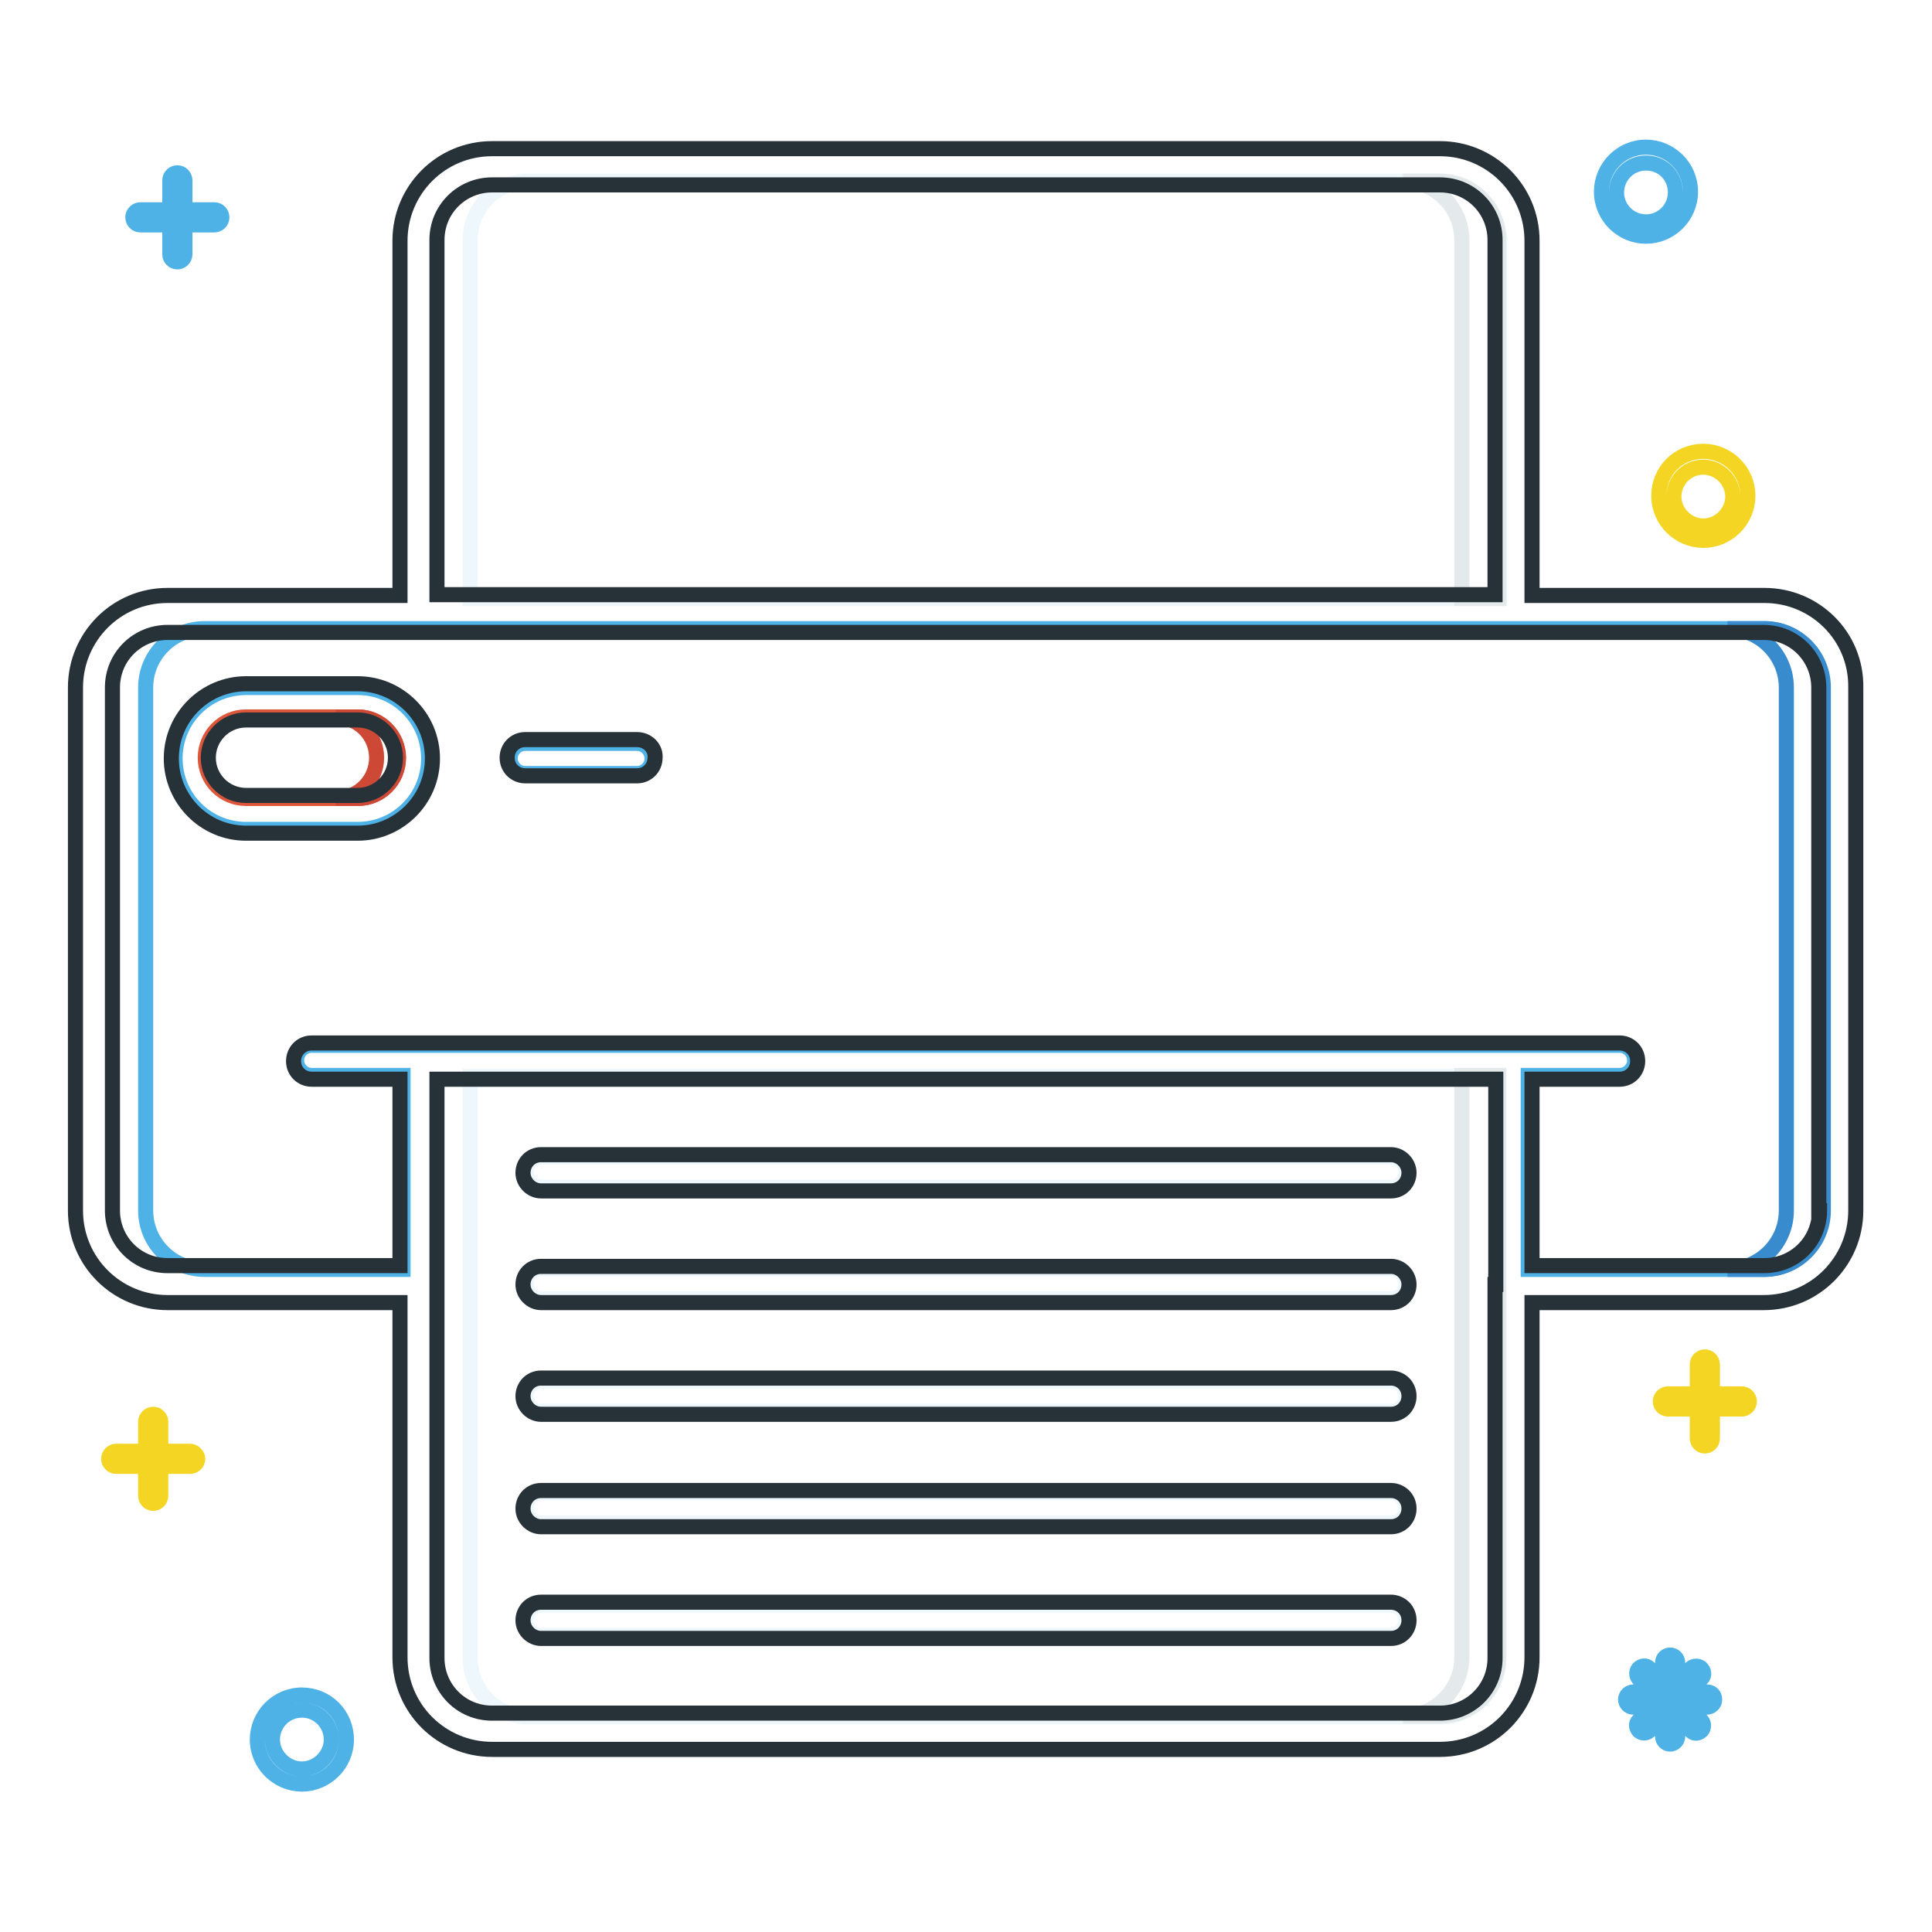 <?xml version="1.0" encoding="utf-8"?>
<!-- Svg Vector Icons : http://www.onlinewebfonts.com/icon -->
<!DOCTYPE svg PUBLIC "-//W3C//DTD SVG 1.1//EN" "http://www.w3.org/Graphics/SVG/1.1/DTD/svg11.dtd">
<svg version="1.1" xmlns="http://www.w3.org/2000/svg" xmlns:xlink="http://www.w3.org/1999/xlink" x="0px" y="0px" viewBox="0 0 256 256" enable-background="new 0 0 256 256" xml:space="preserve">
<g> <path stroke-width="2" fill-opacity="0" stroke="#4eb2e6"  d="M233.8,83.3H27.1c-4.3,0-7.8,3.5-7.8,7.8v69.3c0,4.3,3.5,7.8,7.8,7.8h26.3v-25.7H41.3c-1.1,0-2-0.9-2-2 c0-1.1,0.9-2,2-2h173.3c1.1,0,2,0.9,2,2c0,1.1-0.9,2-2,2h-12.1v25.7h31.2c4.3,0,7.8-3.5,7.8-7.8V91.1 C241.6,86.8,238.1,83.3,233.8,83.3z M86.4,100.5c0,1.1-0.9,2-2,2H69.6c-1.1,0-2-0.9-2-2c0-1.1,0.9-2,2-2h14.8 C85.5,98.5,86.4,99.4,86.4,100.5z M56.8,100.5c0,5.2-4.2,9.4-9.4,9.4H32.6c-5.2,0-9.4-4.2-9.4-9.4c0-5.2,4.2-9.4,9.4-9.4h14.8 C52.6,91.1,56.8,95.3,56.8,100.5L56.8,100.5z"/> <path stroke-width="2" fill-opacity="0" stroke="#de5639"  d="M47.4,95H32.6c-3,0-5.4,2.4-5.4,5.4c0,3,2.4,5.4,5.4,5.4h14.8c3,0,5.4-2.4,5.4-5.4 C52.8,97.5,50.4,95,47.4,95z"/> <path stroke-width="2" fill-opacity="0" stroke="#cd4936"  d="M47.4,95h-2.9c3,0,5.4,2.4,5.4,5.4c0,3-2.4,5.4-5.4,5.4h2.9c3,0,5.4-2.4,5.4-5.4C52.8,97.5,50.4,95,47.4,95 z"/> <path stroke-width="2" fill-opacity="0" stroke="#eef8fc"  d="M70.1,227.5h120.7c4.3,0,7.8-3.5,7.8-7.8v-77.1H62.3v77.1C62.3,224,65.8,227.5,70.1,227.5z M71.7,212.7 h112.6c1.1,0,2,0.9,2,2c0,1.1-0.9,2-2,2H71.7c-1.1,0-2-0.9-2-2C69.7,213.6,70.6,212.7,71.7,212.7z M184.3,201.8H71.7 c-1.1,0-2-0.9-2-2c0-1.1,0.9-2,2-2h112.6c1.1,0,2,0.9,2,2C186.3,200.9,185.4,201.8,184.3,201.8z M184.3,187H71.7c-1.1,0-2-0.9-2-2 s0.9-2,2-2h112.6c1.1,0,2,0.9,2,2S185.4,187,184.3,187z M184.3,172.1H71.7c-1.1,0-2-0.9-2-2c0-1.1,0.9-2,2-2h112.6c1.1,0,2,0.9,2,2 C186.3,171.3,185.4,172.1,184.3,172.1z M184.3,157.3H71.7c-1.1,0-2-0.9-2-2c0-1.1,0.9-2,2-2h112.6c1.1,0,2,0.9,2,2 C186.3,156.5,185.4,157.3,184.3,157.3z M198.6,31.8c0-4.3-3.5-7.8-7.8-7.8H70.1c-4.3,0-7.8,3.5-7.8,7.8v47.5h136.4V31.8z"/> <path stroke-width="2" fill-opacity="0" stroke="#388bcc"  d="M233.8,83.3h-4.9c4.3,0,7.8,3.5,7.8,7.8v69.3c0,4.3-3.5,7.8-7.8,7.8h4.9c4.3,0,7.8-3.5,7.8-7.8V91.1 C241.6,86.8,238.1,83.3,233.8,83.3z"/> <path stroke-width="2" fill-opacity="0" stroke="#e4eaec"  d="M193.7,142.5v77.1c0,4.3-3.5,7.8-7.8,7.8h4.9c4.3,0,7.8-3.5,7.8-7.8v-77.1H193.7z M190.8,24h-4.9 c4.3,0,7.8,3.5,7.8,7.8v47.5h4.9V31.8C198.6,27.5,195.1,24,190.8,24z"/> <path stroke-width="2" fill-opacity="0" stroke="#273238"  d="M233.8,78.9H203v-47c0-6.8-5.5-12.2-12.2-12.2H65.2c-6.8,0-12.2,5.5-12.2,12.2v47H22.2 c-6.8,0-12.2,5.5-12.2,12.2v69.3c0,6.8,5.5,12.2,12.2,12.2H53v47c0,6.8,5.5,12.2,12.2,12.2h125.6c6.8,0,12.2-5.5,12.2-12.2v-47 h30.7c6.8,0,12.2-5.5,12.2-12.2V91.1C246,84.3,240.5,78.9,233.8,78.9z M57.9,31.8c0-4.1,3.3-7.3,7.3-7.3h125.6 c4.1,0,7.3,3.3,7.3,7.3v47H57.9V31.8z M198.1,170.2v49.5c0,4.1-3.3,7.3-7.3,7.3H65.2c-4.1,0-7.3-3.3-7.3-7.3V143h140.3V170.2z  M241.1,160.4c0,4.1-3.3,7.3-7.3,7.3H203V143h11.6c1.4,0,2.4-1.1,2.4-2.4c0-1.4-1.1-2.4-2.4-2.4H41.3c-1.4,0-2.4,1.1-2.4,2.4 c0,1.4,1.1,2.4,2.4,2.4H53v24.7H22.2c-4.1,0-7.3-3.3-7.3-7.3V91.1c0-4.1,3.3-7.3,7.3-7.3h211.5c4.1,0,7.3,3.3,7.3,7.3V160.4z"/> <path stroke-width="2" fill-opacity="0" stroke="#273238"  d="M47.4,90.6H32.6c-5.4,0-9.9,4.4-9.9,9.9c0,5.4,4.4,9.9,9.9,9.9h14.8c5.4,0,9.9-4.4,9.9-9.9 C57.3,95,52.8,90.6,47.4,90.6z M47.4,105.4H32.6c-2.7,0-5-2.2-5-5c0-2.7,2.2-5,5-5h14.8c2.7,0,5,2.2,5,5 C52.4,103.2,50.1,105.4,47.4,105.4z M84.4,98H69.6c-1.4,0-2.4,1.1-2.4,2.4c0,1.4,1.1,2.4,2.4,2.4h14.8c1.4,0,2.4-1.1,2.4-2.4 C86.9,99.1,85.8,98,84.4,98z M71.7,157.8h112.6c1.4,0,2.4-1.1,2.4-2.4s-1.1-2.4-2.4-2.4H71.7c-1.4,0-2.4,1.1-2.4,2.4 S70.4,157.8,71.7,157.8z M71.7,172.6h112.6c1.4,0,2.4-1.1,2.4-2.4s-1.1-2.4-2.4-2.4H71.7c-1.4,0-2.4,1.1-2.4,2.4 S70.4,172.6,71.7,172.6z M71.7,187.4h112.6c1.4,0,2.4-1.1,2.4-2.4c0-1.4-1.1-2.4-2.4-2.4H71.7c-1.4,0-2.4,1.1-2.4,2.4 C69.3,186.3,70.4,187.4,71.7,187.4z M71.7,202.3h112.6c1.4,0,2.4-1.1,2.4-2.4c0-1.4-1.1-2.4-2.4-2.4H71.7c-1.4,0-2.4,1.1-2.4,2.4 C69.3,201.2,70.4,202.3,71.7,202.3z M71.7,217.1h112.6c1.4,0,2.4-1.1,2.4-2.4c0-1.4-1.1-2.4-2.4-2.4H71.7c-1.4,0-2.4,1.1-2.4,2.4 C69.3,216,70.4,217.1,71.7,217.1z"/> <path stroke-width="2" fill-opacity="0" stroke="#f4d523"  d="M25.2,192.3h-3.9v-3.9c0-0.5-0.4-1-1-1c-0.5,0-1,0.4-1,1v3.9h-3.9c-0.5,0-1,0.4-1,1c0,0.5,0.4,1,1,1h3.9 v3.9c0,0.5,0.4,1,1,1c0.5,0,1-0.4,1-1v-3.9h3.9c0.5,0,1-0.4,1-1C26.2,192.8,25.7,192.3,25.2,192.3z M230.8,184.7h-3.9v-3.9 c0-0.5-0.4-1-1-1c-0.5,0-1,0.4-1,1v3.9H221c-0.5,0-1,0.4-1,1c0,0.5,0.4,1,1,1h3.9v3.9c0,0.5,0.4,1,1,1c0.5,0,1-0.4,1-1v-3.9h3.9 c0.5,0,1-0.4,1-1C231.8,185.2,231.4,184.7,230.8,184.7z"/> <path stroke-width="2" fill-opacity="0" stroke="#4eb2e6"  d="M28.4,27.8h-3.9v-3.9c0-0.5-0.4-1-1-1c-0.5,0-1,0.4-1,1v3.9h-3.9c-0.5,0-1,0.4-1,1c0,0.5,0.4,1,1,1h3.9v3.9 c0,0.5,0.4,1,1,1c0.5,0,1-0.4,1-1v-3.9h3.9c0.5,0,1-0.4,1-1C29.4,28.3,29,27.8,28.4,27.8z M218.1,31.3c-3.2,0-5.9-2.6-5.9-5.9 c0-3.2,2.6-5.9,5.9-5.9c3.2,0,5.9,2.6,5.9,5.9C224,28.7,221.3,31.3,218.1,31.3z M218.1,21.6c-2.2,0-3.9,1.8-3.9,3.9 c0,2.2,1.8,3.9,3.9,3.9c2.2,0,3.9-1.8,3.9-3.9C222,23.3,220.3,21.6,218.1,21.6z M40,236.4c-3.2,0-5.9-2.6-5.9-5.9 c0-3.2,2.6-5.9,5.9-5.9s5.9,2.6,5.9,5.9C45.9,233.8,43.2,236.4,40,236.4z M40,226.6c-2.2,0-3.9,1.8-3.9,3.9s1.8,3.9,3.9,3.9 s3.9-1.8,3.9-3.9S42.2,226.6,40,226.6z"/> <path stroke-width="2" fill-opacity="0" stroke="#f4d523"  d="M225.7,71.6c-3.2,0-5.9-2.6-5.9-5.9s2.6-5.9,5.9-5.9c3.2,0,5.9,2.6,5.9,5.9S228.9,71.6,225.7,71.6z  M225.7,61.9c-2.2,0-3.9,1.8-3.9,3.9s1.8,3.9,3.9,3.9s3.9-1.8,3.9-3.9S227.8,61.9,225.7,61.9z"/> <path stroke-width="2" fill-opacity="0" stroke="#4eb2e6"  d="M226.2,224.2h-2.5l1.8-1.8c0.4-0.4,0.3-1-0.1-1.4c-0.4-0.3-0.9-0.3-1.3,0l-1.8,1.8v-2.5c0-0.5-0.4-1-1-1 c-0.5,0-1,0.4-1,1v2.5l-1.8-1.8c-0.4-0.4-1-0.3-1.4,0.1c-0.3,0.4-0.3,0.9,0,1.3l1.8,1.8h-2.5c-0.5,0-1,0.4-1,1c0,0.5,0.4,1,1,1h2.5 l-1.8,1.8c-0.4,0.4-0.3,1,0.1,1.4c0.4,0.3,0.9,0.3,1.3,0l1.8-1.8v2.5c0,0.5,0.4,1,1,1c0.5,0,1-0.4,1-1v-2.5l1.8,1.8 c0.4,0.4,1,0.3,1.4-0.1c0.3-0.4,0.3-0.9,0-1.3l-1.8-1.8h2.5c0.5,0,1-0.4,1-1C227.2,224.6,226.8,224.2,226.2,224.2z"/></g>
</svg>